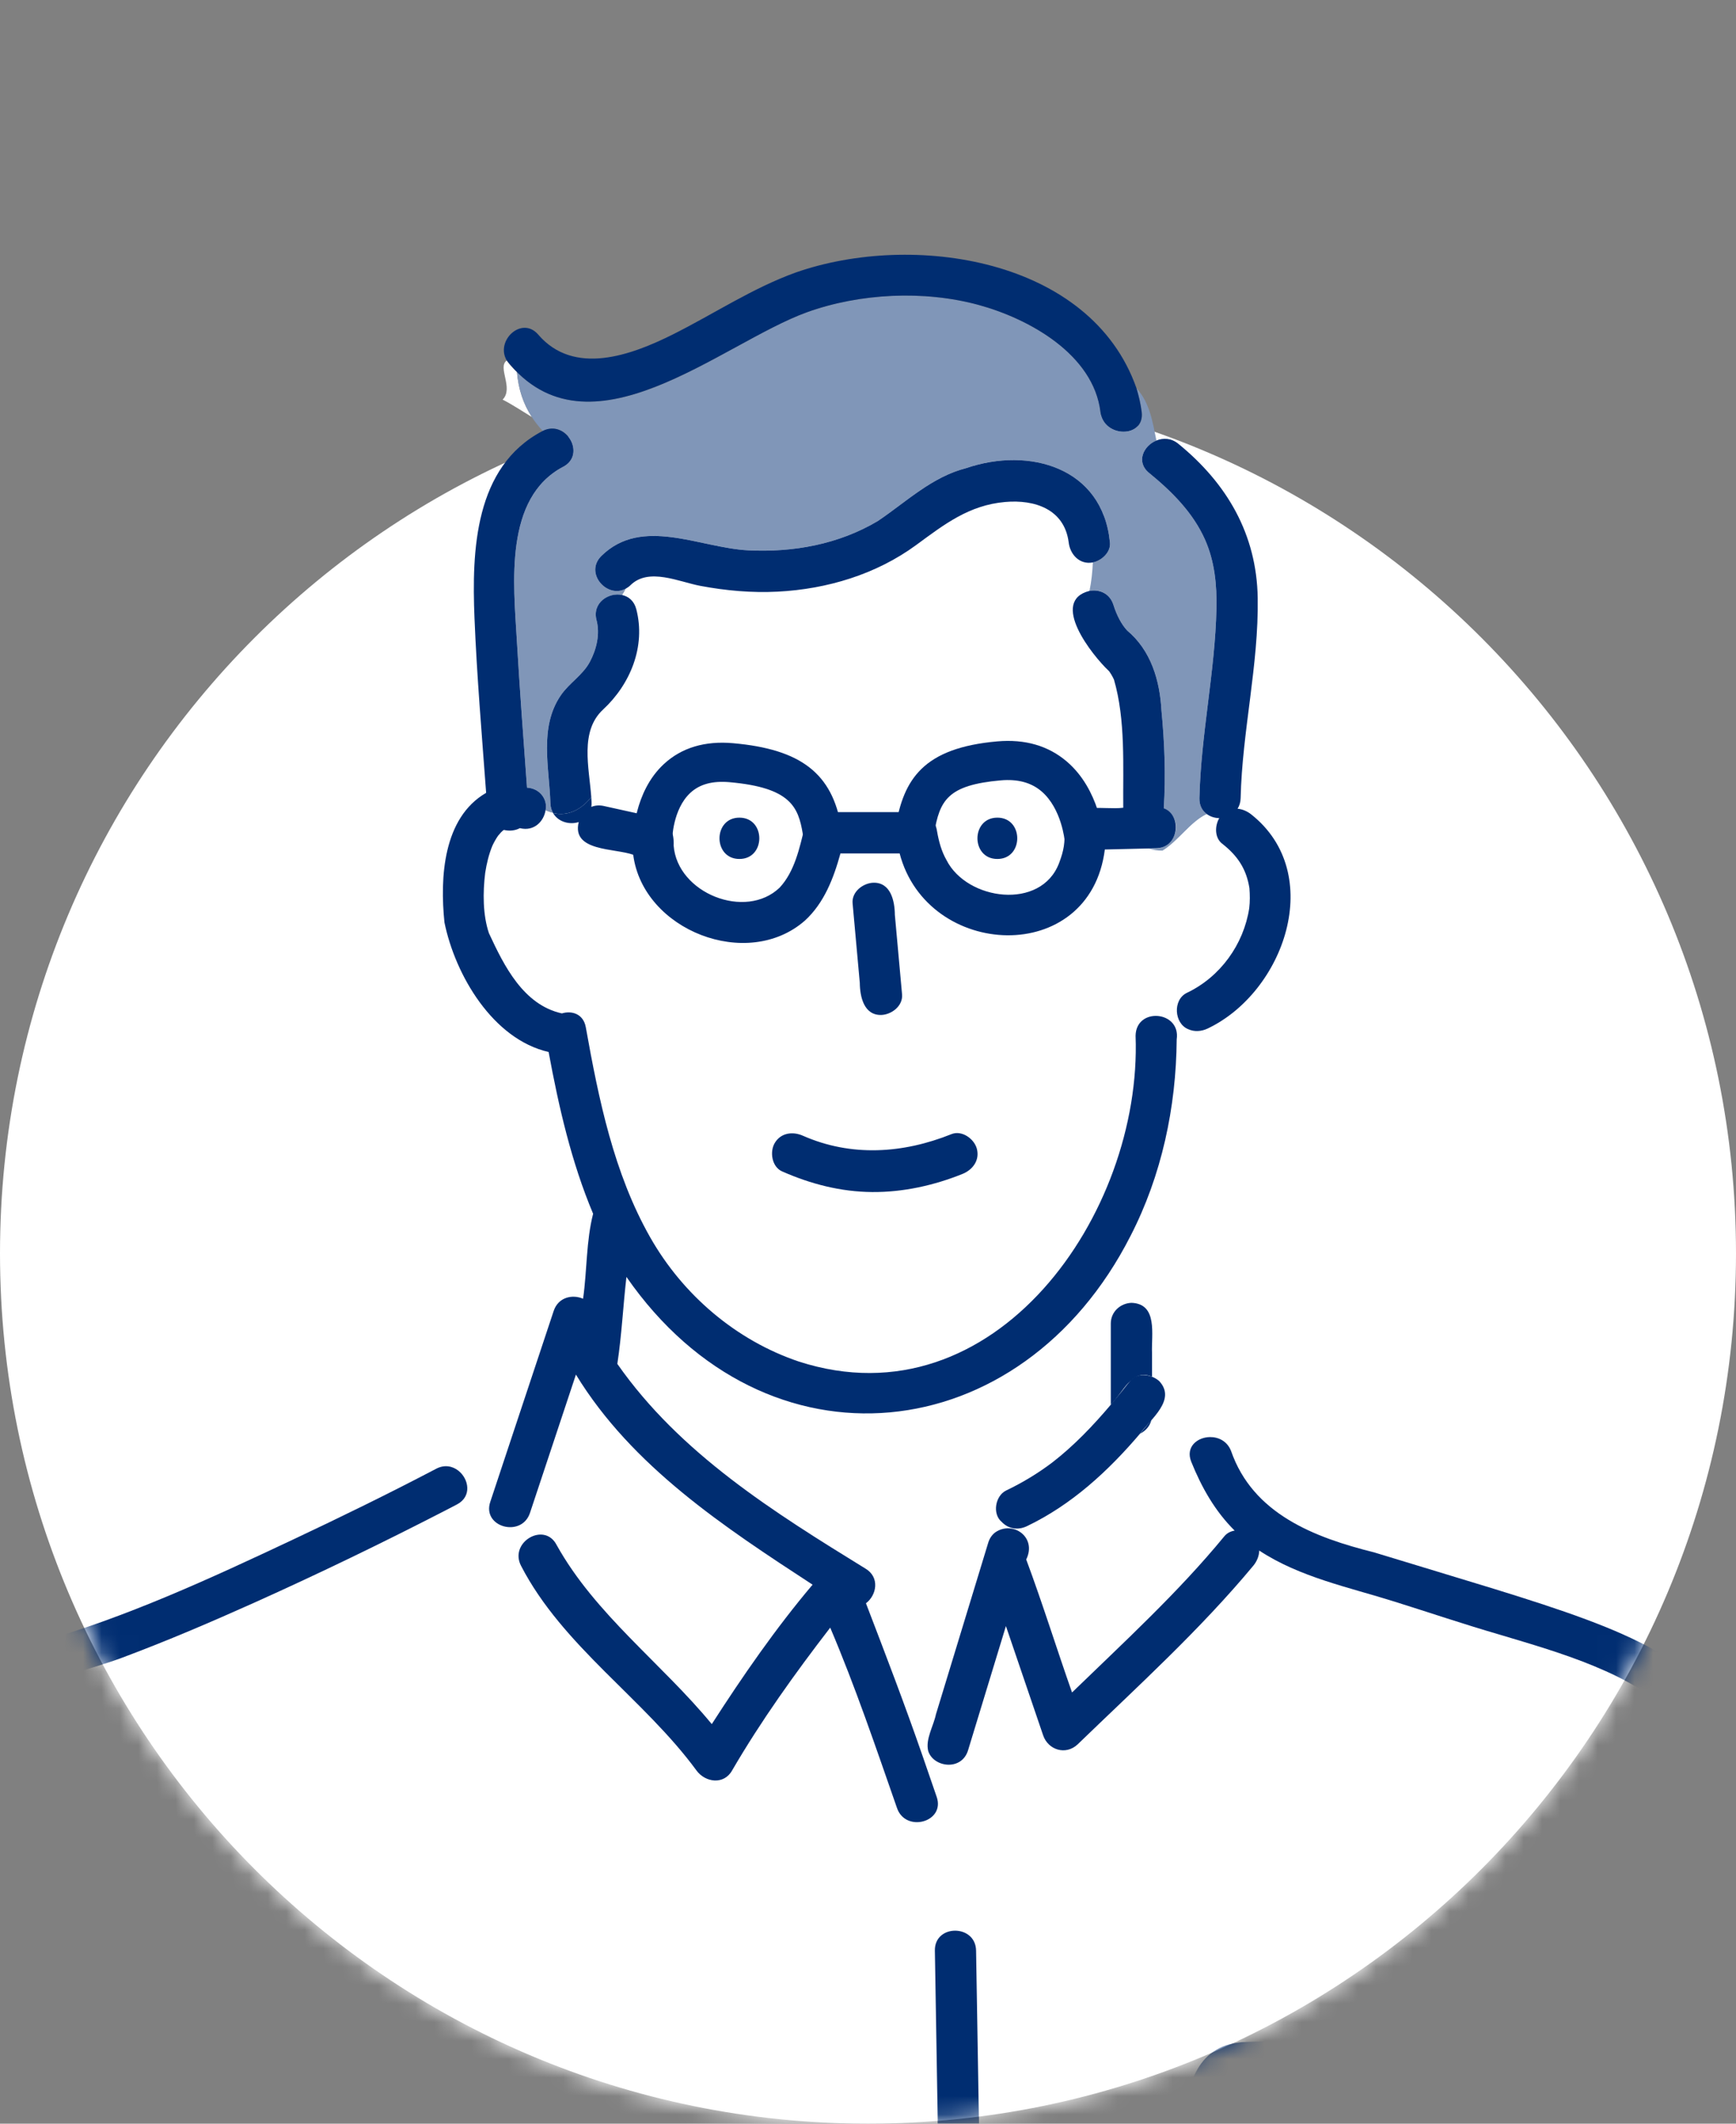 <svg width="94" height="115" viewBox="0 0 94 115" fill="none" xmlns="http://www.w3.org/2000/svg">
<rect x="0" y="0" width="94" height="115" fill="#808080" stroke="none"/>
<path d="M47 20.752C72.957 20.752 94 41.85 94 67.876C94 93.902 72.957 115 47 115C21.043 115 0 93.902 0 67.876C0 41.85 21.043 20.752 47 20.752Z" fill="white"/>
<mask id="mask0_3762_10287" style="mask-type:alpha" maskUnits="userSpaceOnUse" x="0" y="0" width="94" height="115">
<path d="M47 0.5C59.708 0.5 71.328 10.764 79.809 24.442C88.275 38.095 93.5 54.974 93.5 67.876C93.5 93.627 72.68 114.5 47 114.5C21.32 114.5 0.5 93.627 0.5 67.876C0.5 54.974 5.725 38.095 14.191 24.442C22.672 10.764 34.292 0.5 47 0.5Z" fill="#E2E2E2" stroke="#707070"/>
</mask>
<g mask="url(#mask0_3762_10287)">
<path d="M55.662 84.141C55.63 84.245 55.599 84.347 55.567 84.45C56.452 86.826 57.208 89.258 58.049 91.652C60.87 88.916 63.794 86.239 66.294 83.197C66.436 83.02 66.638 82.921 66.855 82.885C65.793 81.84 65.06 80.54 64.504 79.158C64.181 78.354 64.834 77.828 65.521 77.821C64.662 76.114 63.849 74.361 62.378 73.268V74.553C63.565 75.03 63.022 76.227 62.345 76.894C62.265 77.227 62.034 77.491 61.732 77.634C60.005 79.663 58.034 81.48 55.608 82.644C55.115 82.88 54.594 82.793 54.236 82.408C54.061 82.584 53.95 82.78 53.887 82.985C54.629 82.414 56.006 83.013 55.662 84.141Z" fill="white"/>
<path d="M50.261 94.821C50.103 94.179 50.548 93.471 50.679 92.835C51.623 89.739 52.566 86.642 53.51 83.545C53.587 83.295 53.721 83.111 53.887 82.984C53.951 82.779 54.061 82.583 54.236 82.407C53.722 81.982 53.891 80.994 54.482 80.71C55.365 80.289 56.205 79.78 56.986 79.189C58.16 78.28 59.19 77.198 60.147 76.066V71.669C60.147 71.04 60.666 70.569 61.274 70.55L61.218 66.922C55.303 78.563 41.463 80.033 33.92 69.146C33.74 70.712 33.665 72.302 33.428 73.855C36.822 78.718 41.919 81.895 46.855 84.937C47.66 85.411 47.465 86.39 46.89 86.819C47.987 89.684 48.974 92.25 49.963 95.106C50.054 95.007 50.154 94.911 50.261 94.821Z" fill="white"/>
<path d="M94.312 100.853C93.642 98.22 92.844 95.097 90.924 93.066C88.289 90.563 84.572 89.531 81.174 88.512C79.272 87.96 77.401 87.324 75.512 86.733C73.031 85.95 70.386 85.417 68.185 83.967C68.179 84.252 68.066 84.54 67.872 84.778C64.978 88.263 61.6 91.322 58.349 94.466C57.713 95.063 56.758 94.775 56.484 93.972C55.813 92 55.141 90.028 54.469 88.057C53.785 90.299 53.102 92.541 52.419 94.783C52.072 95.922 50.541 95.711 50.261 94.822C50.153 94.912 50.054 95.008 49.963 95.107C50.218 95.84 50.471 96.575 50.722 97.309C51.188 98.677 49.031 99.259 48.57 97.904C47.428 94.63 46.312 91.331 44.955 88.141C43.048 90.615 41.215 93.174 39.641 95.876C39.194 96.669 38.19 96.525 37.714 95.876C34.857 91.981 30.462 89.144 28.213 84.792C27.553 83.514 29.48 82.384 30.14 83.662C32.234 87.427 35.833 90.074 38.542 93.364C40.225 90.751 41.997 88.183 44 85.813C39.23 82.7 34.228 79.42 31.185 74.438C30.356 76.934 29.527 79.43 28.698 81.927C28.246 83.288 26.092 82.701 26.546 81.332C26.928 80.183 27.31 79.034 27.691 77.885L24.821 79.643C25.388 80.09 25.564 81.039 24.746 81.469C24.556 81.568 24.365 81.667 24.174 81.765C20.761 83.525 17.303 85.2 13.801 86.774C11.445 87.832 9.066 88.85 6.648 89.758C4.535 90.55 2.08 90.944 0.194 92.21C-2.614 94.095 -4.826 97.295 -5.554 100.601C-9.643 119.178 -13.732 137.755 -17.822 156.332C-18.018 157.224 -18.951 157.308 -19.532 156.896C-20.278 159.658 -21.136 162.956 -20.043 165.203C-19.576 164.612 -18.367 164.581 -18.003 165.537C-17.168 167.734 -15.355 169.563 -13.283 170.619C-11.817 171.494 -10.123 171.379 -8.547 170.913C2.397 168.746 13.42 166.943 24.425 165.118C25.12 165.004 25.616 165.471 25.772 166.003C26.737 165.526 27.356 164.876 27.836 164.157C27.448 164.036 27.136 163.75 27.047 163.344H26.718C26.969 164.357 25.355 165.132 24.618 164.096C21.473 159.678 21.151 153.656 22.877 148.553C15.434 149.043 7.991 149.534 0.549 150.024C-0.887 150.119 -0.877 147.881 0.549 147.787C8.546 147.26 16.543 146.733 24.541 146.206C25.196 146.163 25.562 146.674 25.608 147.227C26.568 147.016 27.528 146.956 28.488 146.942C28.611 146.715 28.818 146.524 29.131 146.428C33.338 145.121 37.85 143.52 41.221 140.576C44.211 137.565 44.588 136.259 49.071 138.056C50.51 136.955 52.16 136.107 53.672 135.097C54.09 134.836 54.683 134.93 55.025 135.272C56.203 136.481 57.44 137.642 58.589 138.876C60.371 130.965 62.154 123.055 63.936 115.144C64.344 112.916 64.765 110.652 67.502 110.578C77.051 110.28 86.607 110.158 96.159 109.898C95.55 106.881 95.073 103.839 94.312 100.853ZM1.326 146.703C-1.998 147.124 -5.232 148.546 -7.81 150.686C-8.915 151.674 -10.395 150.167 -9.387 149.104C-6.307 146.547 -2.638 144.969 1.326 144.465C1.928 144.388 2.442 145.038 2.442 145.584C2.442 146.242 1.923 146.626 1.326 146.703ZM1.498 103.526C0.454 102.29 -0.651 101.001 -1.973 100.052C-3.132 99.22 -2.016 97.281 -0.846 98.12C2.403 100.452 4.823 104.013 7.133 107.221C9.596 110.643 11.872 114.198 14.338 117.617C15.181 118.787 13.245 119.902 12.411 118.746C8.763 113.682 5.511 108.319 1.498 103.526ZM16.002 121.897C14.92 129.37 13.838 136.843 12.756 144.316C12.55 145.738 10.4 145.129 10.604 143.721C11.686 136.248 12.768 128.775 13.85 121.302C14.056 119.881 16.206 120.489 16.002 121.897ZM50.976 126.861C50.858 119.785 50.739 112.708 50.62 105.632C50.596 104.19 52.828 104.194 52.852 105.632C52.97 112.708 53.089 119.785 53.208 126.861C53.232 128.304 51 128.299 50.976 126.861Z" fill="white"/>
<path d="M34.452 32.987C34.977 35.002 34.129 37.056 32.655 38.422C31.38 39.603 31.899 41.569 32.015 43.163C32.026 43.342 32.046 43.522 32.019 43.695C32.212 43.616 32.437 43.59 32.689 43.645C33.672 43.862 34.654 44.079 35.637 44.295C36.314 44.446 36.506 45.183 36.477 45.786C36.673 48.375 40.374 49.838 42.217 48.066C43.029 47.19 43.294 45.923 43.569 44.798C43.685 44.322 44.167 43.976 44.645 43.976H49.636C50.25 43.976 50.658 44.447 50.739 45.011C50.834 45.566 50.982 46.104 51.25 46.572C52.36 48.772 56.382 49.311 57.349 46.73C57.612 46.039 57.67 45.614 57.634 44.909C57.723 43.311 59.75 43.883 60.82 43.741C60.801 41.47 60.953 38.99 60.319 36.802C60.275 36.698 60.216 36.602 60.161 36.504C60.132 36.457 60.1 36.411 60.068 36.365C60.058 36.353 60.058 36.354 60.041 36.333C59.134 35.482 56.818 32.548 58.992 31.998C59.1 31.483 59.151 30.969 59.175 30.455C58.456 30.593 57.938 30.023 57.865 29.356C57.626 27.566 56.02 27.042 54.428 27.182C52.466 27.354 51.137 28.391 49.617 29.507C47.443 31.104 44.783 31.899 42.11 32.038C40.71 32.111 39.303 31.983 37.928 31.726C36.772 31.511 35.127 30.717 34.144 31.684C34.061 31.766 33.973 31.825 33.885 31.874C33.827 31.992 33.76 32.108 33.688 32.222C34.032 32.299 34.335 32.539 34.452 32.987ZM54.003 44.277C55.441 44.277 55.439 46.515 54.003 46.515C52.564 46.515 52.567 44.277 54.003 44.277ZM40.037 44.277C41.475 44.277 41.473 46.515 40.037 46.515C38.599 46.515 38.601 44.277 40.037 44.277Z" fill="white"/>
<path d="M27.567 19.7C27.517 19.642 27.479 19.582 27.442 19.521C26.912 19.886 27.834 21.02 27.215 21.641C27.743 21.906 28.271 22.264 28.799 22.583C28.328 21.859 28.073 21.072 27.992 20.153C27.849 20.013 27.707 19.862 27.567 19.7Z" fill="white"/>
<path d="M62.176 45.945C61.927 45.951 61.678 45.957 61.43 45.963V46.253C62.024 46.451 62.513 46.329 62.952 46.063C62.687 46.067 62.423 46.026 62.176 45.945Z" fill="white"/>
<path d="M64.946 43.224C65.025 39.781 65.792 36.397 65.868 32.961C65.896 31.691 65.773 30.405 65.254 29.232C64.602 27.758 63.452 26.611 62.221 25.609C61.49 25.014 61.922 24.137 62.617 23.854C62.408 22.857 62.273 21.835 61.535 21.015C61.661 21.431 61.766 21.859 61.82 22.312C61.993 23.741 59.76 23.724 59.589 22.312C59.21 19.182 55.711 17.254 52.99 16.512C50.041 15.709 46.563 15.876 43.689 16.911C39.203 18.525 32.53 24.594 27.991 20.154C28.073 21.072 28.328 21.859 28.799 22.584C28.966 22.841 29.16 23.093 29.389 23.337C30.652 22.699 31.76 24.611 30.495 25.277C27.286 26.965 27.807 31.614 27.984 34.649C28.14 37.318 28.344 39.984 28.537 42.651C29.243 42.692 29.668 43.299 29.539 43.885C29.678 43.951 29.813 43.995 29.948 44.027C29.864 43.88 29.809 43.705 29.802 43.497C29.743 41.564 29.181 39.398 30.358 37.665C30.818 36.988 31.553 36.564 31.939 35.841C32.3 35.162 32.497 34.337 32.301 33.582C32.112 32.858 32.6 32.355 33.164 32.23C33.337 32.191 33.518 32.184 33.688 32.223C33.761 32.108 33.828 31.992 33.885 31.874C32.879 32.436 31.622 31.03 32.566 30.102C34.767 27.939 37.896 29.673 40.526 29.801C42.956 29.921 45.414 29.473 47.524 28.219C49.077 27.175 50.454 25.823 52.326 25.346C55.728 24.181 59.708 25.318 60.096 29.357C60.168 29.885 59.666 30.355 59.175 30.455C59.152 30.969 59.1 31.483 58.993 31.998C59.507 31.904 60.084 32.112 60.287 32.75C60.474 33.337 60.729 33.814 61.032 34.142C62.318 35.217 62.803 36.843 62.889 38.47C63.061 40.221 63.128 42.012 63.016 43.768C64.201 44.333 63.728 46.163 62.177 45.946C62.424 46.026 62.688 46.067 62.953 46.063C63.8 45.55 64.466 44.492 65.349 44.086C65.105 43.908 64.936 43.624 64.946 43.224Z" fill="#8096B8"/>
<path d="M28.17 44.851L28.15 44.846C27.897 44.984 27.582 45.014 27.288 44.943L27.27 44.953C27.247 44.97 27.247 44.969 27.235 44.977C27.201 45.006 27.167 45.036 27.135 45.067C27.115 45.09 27.005 45.223 26.968 45.261C26.852 45.43 26.751 45.609 26.664 45.794C26.465 46.276 26.353 46.76 26.273 47.268C26.143 48.322 26.14 49.54 26.475 50.533C27.299 52.314 28.343 54.416 30.425 54.879C30.971 54.712 31.592 54.908 31.721 55.63C32.888 63.076 35.38 71.131 43.267 73.735C53.867 77.148 61.852 65.726 61.49 56.089C61.512 54.521 63.948 54.736 63.716 56.286C63.944 56.141 64.151 55.959 64.343 55.735C63.574 55.424 63.493 54.141 64.266 53.766C66.088 52.899 67.339 51.138 67.643 49.188C67.686 48.828 67.681 48.454 67.654 48.095C67.494 47.095 67.048 46.365 66.171 45.683C65.767 45.364 65.772 44.727 66.02 44.304C65.778 44.302 65.541 44.227 65.349 44.087C64.008 44.705 63.17 46.835 61.431 46.254V45.965C60.895 45.978 60.361 45.991 59.825 46.004C59.021 52.375 50.212 51.949 48.714 46.216H45.508C45.14 47.559 44.627 48.898 43.585 49.854C40.47 52.589 34.82 50.386 34.287 46.288C33.28 45.924 30.943 46.118 31.337 44.517C30.842 44.678 30.224 44.513 29.948 44.028C29.813 43.996 29.678 43.953 29.54 43.887C29.442 44.48 28.925 45.03 28.17 44.851ZM47.282 47.802C48.231 47.775 48.447 48.788 48.454 49.541C48.584 50.976 48.714 52.41 48.844 53.845C48.901 54.469 48.288 54.939 47.728 54.964C46.779 54.991 46.563 53.979 46.557 53.225C46.426 51.791 46.296 50.356 46.166 48.921C46.109 48.297 46.722 47.828 47.282 47.802ZM41.948 61.903C42.276 61.34 42.923 61.259 43.474 61.502C46.096 62.658 48.903 62.469 51.52 61.416C52.082 61.19 52.746 61.666 52.892 62.198C53.065 62.828 52.672 63.349 52.113 63.574C50.562 64.198 48.898 64.567 47.221 64.552C45.519 64.538 43.898 64.118 42.348 63.434C41.793 63.19 41.671 62.378 41.948 61.903Z" fill="white"/>
<path d="M140.66 111.077C116.358 111.653 92.055 112.229 67.753 112.805C67.204 112.819 66.781 112.883 66.589 113.516C62.817 130.022 59.173 146.585 55.415 163.104C54.809 165.013 55.293 165.316 57.242 165.052L65.832 164.671C66.764 164.629 67.085 165.553 66.809 166.227L68.089 166.2C67.516 165.102 66.886 163.84 67.181 162.581C67.568 160.673 70.022 159.553 71.623 160.693C71.235 159.14 70.857 157.585 70.509 156.025C70.128 154.315 69.572 152.267 70.711 150.726C71.448 149.728 72.714 149.231 73.895 149.385C73.537 148.046 73.386 146.682 74.004 145.452C74.768 143.93 76.596 143.071 78.231 143.643C80.015 144.268 80.58 146.448 81.182 148.043C81.256 148.238 81.269 148.415 81.244 148.574C83.269 146.246 86.2 148.053 87.159 150.442C89.105 154.886 90.757 159.457 92.65 163.925L95.041 164.07C94.511 163.226 94.368 162.133 94.811 161.216C95.311 160.179 96.351 159.9 97.402 159.785C98.562 159.658 99.729 159.584 100.895 159.541C102.995 159.466 105.52 159.284 107.127 160.918C108.018 161.805 108.424 163.176 107.956 164.368H109.034C108.896 163.741 109.242 162.962 110.075 162.916C111.067 162.862 112.058 162.807 113.048 162.754C118.965 162.377 124.923 162.186 130.82 161.782C131.55 161.639 131.576 160.821 131.706 160.213C135.058 144.597 138.41 128.981 141.762 113.365C142.07 112.151 142.611 110.86 140.66 111.077ZM105.466 141.433C105.223 144.889 100.697 145.954 98.911 143.006C97.242 140.24 100.08 136.719 103.118 137.854C104.58 138.402 105.608 139.846 105.466 141.433Z" fill="#D6D6D6"/>
<path d="M61.273 70.551C60.665 70.569 60.147 71.039 60.147 71.669V76.066C60.793 75.44 61.271 74.079 62.379 74.552V73.267C62.338 72.287 62.705 70.607 61.273 70.551Z" fill="#002D71"/>
<path d="M62.344 76.894C62.143 77.144 61.938 77.39 61.73 77.635C62.032 77.49 62.263 77.227 62.344 76.894Z" fill="#002D71"/>
<path d="M47.728 54.962C48.288 54.937 48.901 54.468 48.844 53.844C48.714 52.409 48.584 50.974 48.454 49.539C48.448 48.787 48.23 47.773 47.282 47.801C46.723 47.826 46.109 48.296 46.166 48.919C46.296 50.354 46.426 51.79 46.556 53.224C46.563 53.977 46.78 54.991 47.728 54.962Z" fill="#002D71"/>
<path d="M41.947 61.902C41.67 62.377 41.793 63.188 42.348 63.433C43.898 64.117 45.519 64.537 47.221 64.551C48.897 64.565 50.562 64.196 52.112 63.573C52.671 63.348 53.064 62.827 52.891 62.197C52.745 61.665 52.081 61.189 51.52 61.415C48.903 62.468 46.095 62.657 43.474 61.501C42.923 61.258 42.276 61.339 41.947 61.902Z" fill="#002D71"/>
<path d="M40.037 44.277C38.601 44.277 38.599 46.515 40.037 46.515C41.473 46.515 41.475 44.277 40.037 44.277Z" fill="#002D71"/>
<path d="M54.004 44.277C52.568 44.277 52.566 46.515 54.004 46.515C55.44 46.515 55.442 44.277 54.004 44.277Z" fill="#002D71"/>
<path d="M67.749 44.1C67.528 43.926 67.27 43.817 67.011 43.794C67.108 43.639 67.172 43.452 67.177 43.225C67.261 39.598 68.16 36.004 68.102 32.381C68.046 28.93 66.44 26.179 63.799 24.028C63.418 23.718 62.982 23.706 62.617 23.854C61.922 24.137 61.49 25.015 62.221 25.61C63.451 26.613 64.602 27.759 65.254 29.233C65.773 30.406 65.896 31.692 65.868 32.962C65.792 36.398 65.025 39.781 64.946 43.225C64.937 43.625 65.105 43.909 65.349 44.086C65.541 44.226 65.778 44.3 66.02 44.303C65.772 44.727 65.766 45.363 66.171 45.682C67.048 46.364 67.493 47.094 67.653 48.094C67.681 48.454 67.686 48.827 67.642 49.187C67.339 51.137 66.087 52.898 64.265 53.765C63.493 54.139 63.573 55.424 64.342 55.734C64.662 55.88 65.048 55.861 65.391 55.697C69.533 53.728 71.809 47.314 67.749 44.1Z" fill="#002D71"/>
<path d="M61.535 21.016C59.056 13.964 49.416 12.544 43.095 14.754C40.741 15.601 38.66 16.997 36.434 18.11C34.171 19.241 31.081 20.375 29.143 18.119C28.255 17.085 26.802 18.452 27.44 19.522C31.858 25.127 39.038 18.6 43.688 16.912C46.563 15.876 50.04 15.709 52.988 16.513C55.71 17.255 59.21 19.183 59.587 22.313C59.759 23.724 61.992 23.742 61.82 22.313C61.764 21.86 61.66 21.432 61.535 21.016Z" fill="#002D71"/>
<path d="M63.015 43.768C63.127 42.013 63.06 40.221 62.889 38.469C62.802 36.844 62.318 35.217 61.032 34.143C60.728 33.815 60.473 33.337 60.287 32.75C60.083 32.113 59.506 31.904 58.992 31.998C56.818 32.55 59.132 35.48 60.041 36.334L60.068 36.365C60.1 36.411 60.132 36.457 60.16 36.505C60.217 36.602 60.275 36.699 60.319 36.802C60.953 38.992 60.801 41.469 60.82 43.741C59.753 43.882 57.721 43.312 57.634 44.91C57.671 45.614 57.612 46.039 57.349 46.73C56.381 49.312 52.36 48.772 51.249 46.572C50.981 46.105 50.834 45.567 50.738 45.011C50.658 44.447 50.25 43.977 49.636 43.977H44.645C44.167 43.977 43.685 44.323 43.569 44.798C43.294 45.923 43.029 47.191 42.217 48.066C40.372 49.839 36.673 48.374 36.476 45.786C36.506 45.183 36.313 44.445 35.637 44.296C34.654 44.079 33.671 43.862 32.689 43.645C32.437 43.59 32.212 43.616 32.019 43.696C32.046 43.522 32.025 43.342 32.015 43.163C31.478 43.846 30.746 44.22 29.947 44.027C30.223 44.512 30.842 44.676 31.336 44.516C30.943 46.118 33.277 45.923 34.286 46.286C34.818 50.385 40.469 52.587 43.584 49.852C44.626 48.897 45.138 47.558 45.508 46.215H48.713C50.213 51.951 59.021 52.37 59.824 46.002C60.359 45.99 60.894 45.977 61.43 45.964L62.592 45.936C63.866 45.905 64.009 44.137 63.015 43.768Z" fill="#002D71"/>
<path d="M34.453 32.987C34.336 32.539 34.033 32.299 33.689 32.222C32.964 32.061 32.054 32.635 32.301 33.582C32.498 34.336 32.301 35.162 31.94 35.84C31.554 36.564 30.819 36.987 30.359 37.664C29.182 39.398 29.744 41.564 29.803 43.497C29.809 43.705 29.864 43.879 29.949 44.026C30.747 44.219 31.48 43.845 32.016 43.163C31.901 41.569 31.381 39.603 32.656 38.422C34.13 37.056 34.978 35.002 34.453 32.987Z" fill="#002D71"/>
<path d="M60.097 29.358C59.702 25.316 55.736 24.183 52.326 25.347C50.453 25.824 49.078 27.176 47.524 28.22C45.413 29.474 42.955 29.922 40.526 29.802C37.895 29.674 34.767 27.94 32.566 30.103C31.622 31.031 32.879 32.437 33.886 31.875C33.974 31.826 34.061 31.767 34.144 31.685C35.128 30.718 36.772 31.512 37.928 31.727C39.304 31.985 40.711 32.112 42.11 32.039C44.784 31.901 47.443 31.105 49.617 29.508C51.137 28.392 52.467 27.355 54.428 27.183C56.02 27.043 57.626 27.567 57.865 29.358C57.936 30.024 58.459 30.594 59.175 30.456C59.666 30.356 60.167 29.886 60.097 29.358Z" fill="#002D71"/>
<path d="M144.101 110.73C143.181 108.34 140.475 108.845 138.468 108.893C125.117 109.209 111.767 109.527 98.417 109.843C94.631 88.991 93.926 90.053 74.405 84.064C71.177 83.258 67.84 81.988 66.655 78.562C66.444 78.036 65.975 77.816 65.52 77.82C64.833 77.827 64.18 78.352 64.503 79.156C65.059 80.538 65.792 81.838 66.854 82.885C66.637 82.919 66.436 83.019 66.293 83.195C63.793 86.238 60.869 88.915 58.048 91.651C57.207 89.257 56.451 86.824 55.567 84.449C56.164 83.234 54.834 82.32 53.886 82.984C53.72 83.111 53.585 83.294 53.509 83.545C52.565 86.642 51.621 89.739 50.678 92.836C50.547 93.471 50.102 94.178 50.26 94.82C50.539 95.709 52.071 95.92 52.418 94.781C53.102 92.539 53.785 90.297 54.468 88.055C55.14 90.027 55.812 91.999 56.483 93.97C56.757 94.773 57.712 95.061 58.348 94.464C61.599 91.321 64.977 88.261 67.871 84.777C68.065 84.538 68.178 84.251 68.184 83.965C70.385 85.415 73.029 85.948 75.511 86.731C77.401 87.322 79.271 87.958 81.173 88.51C84.57 89.528 88.288 90.562 90.923 93.064C92.843 95.096 93.641 98.218 94.311 100.851C95.072 103.837 95.549 106.879 96.158 109.896C86.606 110.156 77.05 110.279 67.501 110.576C64.765 110.652 64.343 112.912 63.935 115.143C62.152 123.053 60.37 130.964 58.588 138.874C57.44 137.64 56.202 136.479 55.023 135.27C54.683 134.928 54.089 134.834 53.671 135.096C52.159 136.105 50.509 136.953 49.07 138.054C44.601 136.256 44.197 137.57 41.22 140.575C37.849 143.518 33.336 145.12 29.13 146.426C28.817 146.522 28.61 146.713 28.488 146.941C28.076 147.706 28.661 148.913 29.723 148.583C33.831 147.308 38.064 145.75 41.545 143.158C42.802 142.272 43.87 141.171 44.842 139.985C45.336 139.465 45.716 139.369 46.409 139.561C48.864 140.243 51.281 141.152 53.697 141.983C54.45 144.702 55.233 147.424 56.053 150.124C55.906 150.777 55.759 151.43 55.611 152.083C52.207 151.747 52.682 147.351 51.121 145.137C50.472 144.361 49.026 144.192 48.109 143.739C47.527 143.52 46.946 143.301 46.366 143.082C45.513 142.769 44.627 143.85 45.064 144.621C44.518 148.049 43.143 151.584 40.619 154.048C40.3 154.365 40.24 154.735 40.332 155.065C40.375 155.219 40.449 155.366 40.551 155.494L39.551 155.123C39.253 155.012 38.955 154.902 38.657 154.791C37.802 154.474 37.257 155.226 37.312 155.947C37.345 156.362 37.574 156.767 38.064 156.949C42.694 158.667 47.324 160.386 51.955 162.105C53.303 162.605 53.885 160.443 52.548 159.947C48.931 158.605 45.315 157.262 41.697 155.92C42.017 155.858 42.285 155.547 42.502 155.297C42.703 155.57 43.007 155.762 43.367 155.734C45.251 155.588 47.135 155.443 49.018 155.299C49.898 155.301 51.146 155.095 50.919 153.916C50.809 153.417 50.382 152.956 49.832 152.999C47.895 153.148 45.959 153.297 44.023 153.446C45.614 151.162 46.673 148.436 47.092 145.737C47.853 146.023 48.613 146.31 49.373 146.597C50.138 147.848 50.229 149.167 50.745 150.486C51.296 151.85 52.212 153.073 53.464 153.737C53.965 154.002 54.515 154.188 55.125 154.242C54.458 157.2 53.792 160.158 53.126 163.116C52.974 163.788 52.952 164.489 53.094 165.128C47.838 162.319 42.144 160.374 36.623 158.153C36.528 157.472 36.702 156.641 36.354 156.035C35.805 155.222 34.252 155.407 34.313 156.615C34.494 157.588 34.066 159.252 34.957 159.852C33.046 161.405 30.613 162.159 28.136 161.983C27.447 161.937 26.887 162.696 27.047 163.342H28.316C28.168 163.62 28.011 163.892 27.835 164.155C31.238 164.599 34.844 163.219 37.24 160.785C42.14 162.742 47.159 164.516 51.839 166.973C52.481 167.319 53.082 166.987 53.358 166.492C53.423 166.375 53.475 166.252 53.5 166.123C53.846 166.673 54.545 167.168 55.301 167.273C57.091 167.436 58.914 167.156 60.714 167.137C62.419 167.062 64.125 166.986 65.831 166.91C66.334 166.888 66.657 166.594 66.807 166.229C67.083 165.555 66.763 164.631 65.831 164.673L57.24 165.054C56.766 165.076 55.816 165.281 55.411 164.943C54.913 164.525 55.297 163.624 55.413 163.106C59.169 146.588 62.819 130.028 66.587 113.518C66.779 112.885 67.202 112.82 67.752 112.808L69.998 112.755C91.357 112.248 112.716 111.741 134.075 111.234C136.27 111.183 138.464 111.13 140.658 111.078C141.278 111.064 142.098 110.973 142.076 111.896C138.63 127.986 135.156 144.112 131.705 160.215C131.575 160.823 131.549 161.641 130.818 161.784C129.663 162.01 128.351 161.919 127.179 161.983C122.469 162.241 117.758 162.498 113.047 162.755C112.056 162.81 111.065 162.864 110.074 162.918C109.241 162.964 108.895 163.743 109.033 164.369C109.131 164.818 109.475 165.188 110.074 165.155C116.009 164.831 121.945 164.507 127.88 164.182C130.701 164.124 133.24 164.427 133.824 160.966L144.006 113.525C144.207 112.588 144.467 111.678 144.101 110.73ZM57.062 145.645C56.668 144.282 56.273 142.919 55.879 141.555C56.032 141.013 55.842 140.353 55.159 140.125L51.699 138.969C52.491 138.474 53.282 137.977 54.073 137.482C55.006 138.417 55.939 139.352 56.872 140.288C57.309 140.725 57.848 140.682 58.241 140.411C57.848 142.155 57.455 143.9 57.062 145.645Z" fill="#002D71"/>
<path d="M61.489 56.089C61.851 65.724 53.865 77.149 43.266 73.734C39.857 72.588 36.978 70.121 35.208 67.007C33.235 63.536 32.416 59.52 31.72 55.629C31.591 54.907 30.97 54.712 30.424 54.878C28.341 54.415 27.299 52.314 26.474 50.533C26.139 49.537 26.142 48.323 26.272 47.268C26.352 46.759 26.465 46.275 26.663 45.794C26.75 45.609 26.851 45.429 26.967 45.26C27.004 45.222 27.114 45.089 27.134 45.067C27.166 45.035 27.2 45.006 27.233 44.976C27.246 44.968 27.245 44.969 27.27 44.952L27.287 44.943C27.581 45.014 27.896 44.983 28.148 44.846C28.155 44.848 28.162 44.848 28.168 44.85C28.924 45.029 29.441 44.48 29.539 43.886C29.668 43.3 29.242 42.693 28.536 42.652C28.343 39.985 28.139 37.318 27.984 34.65C27.807 31.615 27.285 26.966 30.494 25.277C31.766 24.609 30.639 22.677 29.367 23.346C25.691 25.28 25.544 29.817 25.693 33.476C25.822 36.631 26.091 39.783 26.323 42.934C23.987 44.286 23.817 47.533 24.066 49.951C24.649 52.806 26.689 56.279 29.706 56.967C30.256 59.946 30.94 62.934 32.116 65.728C31.735 67.207 31.79 68.81 31.572 70.329C31.009 70.081 30.232 70.233 29.98 70.991C29.216 73.288 28.454 75.586 27.69 77.884C27.309 79.033 26.927 80.183 26.546 81.332C26.091 82.701 28.245 83.288 28.697 81.926C29.527 79.43 30.356 76.933 31.185 74.437C34.228 79.42 39.229 82.699 43.999 85.813C41.996 88.183 40.224 90.751 38.541 93.364C35.833 90.074 32.233 87.427 30.139 83.662C29.479 82.383 27.552 83.514 28.213 84.791C30.461 89.143 34.857 91.981 37.714 95.876C38.189 96.525 39.194 96.668 39.64 95.876C41.214 93.174 43.047 90.615 44.954 88.14C46.311 91.331 47.427 94.63 48.569 97.904C49.031 99.259 51.187 98.677 50.721 97.309C50.471 96.574 50.218 95.84 49.962 95.107C48.972 92.249 47.987 89.686 46.889 86.82C47.464 86.391 47.66 85.412 46.855 84.938C41.918 81.896 36.821 78.719 33.427 73.856C33.664 72.303 33.739 70.713 33.92 69.147C41.471 80.041 55.306 78.555 61.217 66.923C62.901 63.651 63.686 59.966 63.715 56.285C63.945 54.736 61.514 54.519 61.489 56.089Z" fill="#002D71"/>
<path d="M24.821 79.641C24.506 79.393 24.073 79.297 23.619 79.535C21.051 80.883 18.443 82.156 15.82 83.392C11.36 85.493 6.799 87.598 2.044 88.944C-0.572 89.684 -2.693 91.39 -4.389 93.488C-5.824 95.263 -7.074 97.308 -7.607 99.552C-7.867 100.646 -8.091 101.749 -8.332 102.847C-12.167 120.418 -16.115 137.967 -19.931 155.541C-20.104 156.057 -19.943 156.648 -19.532 156.895C-18.952 157.308 -18.019 157.223 -17.822 156.331C-13.734 137.754 -9.644 119.177 -5.555 100.6C-4.827 97.293 -2.615 94.094 0.194 92.209C2.079 90.943 4.534 90.549 6.646 89.756C9.066 88.849 11.444 87.832 13.801 86.773C17.302 85.199 20.76 83.525 24.172 81.765C24.364 81.666 24.555 81.567 24.745 81.467C25.564 81.038 25.388 80.089 24.821 79.641Z" fill="#002D71"/>
<path d="M53.208 126.858C53.09 119.782 52.971 112.705 52.852 105.629C52.828 104.191 50.597 104.187 50.621 105.629L50.977 126.858C51.001 128.296 53.232 128.301 53.208 126.858Z" fill="#002D71"/>
<path d="M12.412 118.743C13.245 119.899 15.182 118.783 14.339 117.613C11.873 114.194 9.597 110.64 7.133 107.217C4.824 104.01 2.404 100.448 -0.846 98.117C-2.016 97.277 -3.131 99.216 -1.972 100.048C1.051 102.422 3.231 105.712 5.511 108.773C7.862 112.061 10.048 115.465 12.412 118.743Z" fill="#002D71"/>
<path d="M62.767 74.787C62.348 74.412 61.569 74.301 61.189 74.787C60.851 75.221 60.502 75.647 60.147 76.067C59.19 77.2 58.16 78.28 56.986 79.19C56.205 79.782 55.365 80.29 54.482 80.712C53.891 80.996 53.721 81.983 54.235 82.409C54.595 82.793 55.114 82.881 55.608 82.644C58.033 81.481 60.004 79.663 61.731 77.634C62.305 76.841 63.714 75.799 62.767 74.787Z" fill="#002D71"/>
<path d="M35.339 46.533C34.755 46.533 34.282 46.059 34.281 45.475C34.281 45.37 34.297 42.892 35.958 41.365C36.913 40.487 38.172 40.109 39.699 40.246C43.373 40.571 45.07 41.89 45.553 44.795C45.65 45.372 45.26 45.919 44.684 46.015C44.104 46.109 43.563 45.721 43.467 45.144C43.226 43.697 42.802 42.65 39.513 42.358C38.583 42.274 37.893 42.463 37.387 42.928C36.421 43.816 36.396 45.456 36.396 45.472C36.397 46.058 35.924 46.533 35.34 46.533H35.339Z" fill="#002D71"/>
<path d="M58.705 46.533C58.158 46.533 57.695 46.11 57.653 45.555C57.651 45.534 57.493 43.782 56.384 42.843C55.821 42.369 55.098 42.179 54.187 42.258C51.312 42.514 50.879 43.333 50.579 45.143C50.483 45.722 49.932 46.11 49.362 46.015C48.786 45.919 48.397 45.372 48.493 44.795C48.926 42.188 49.998 40.501 54.001 40.147C55.502 40.017 56.76 40.381 57.762 41.236C59.548 42.758 59.753 45.288 59.761 45.395C59.804 45.979 59.367 46.488 58.784 46.53C58.758 46.532 58.731 46.533 58.705 46.533Z" fill="#002D71"/>
</g>
</svg>
